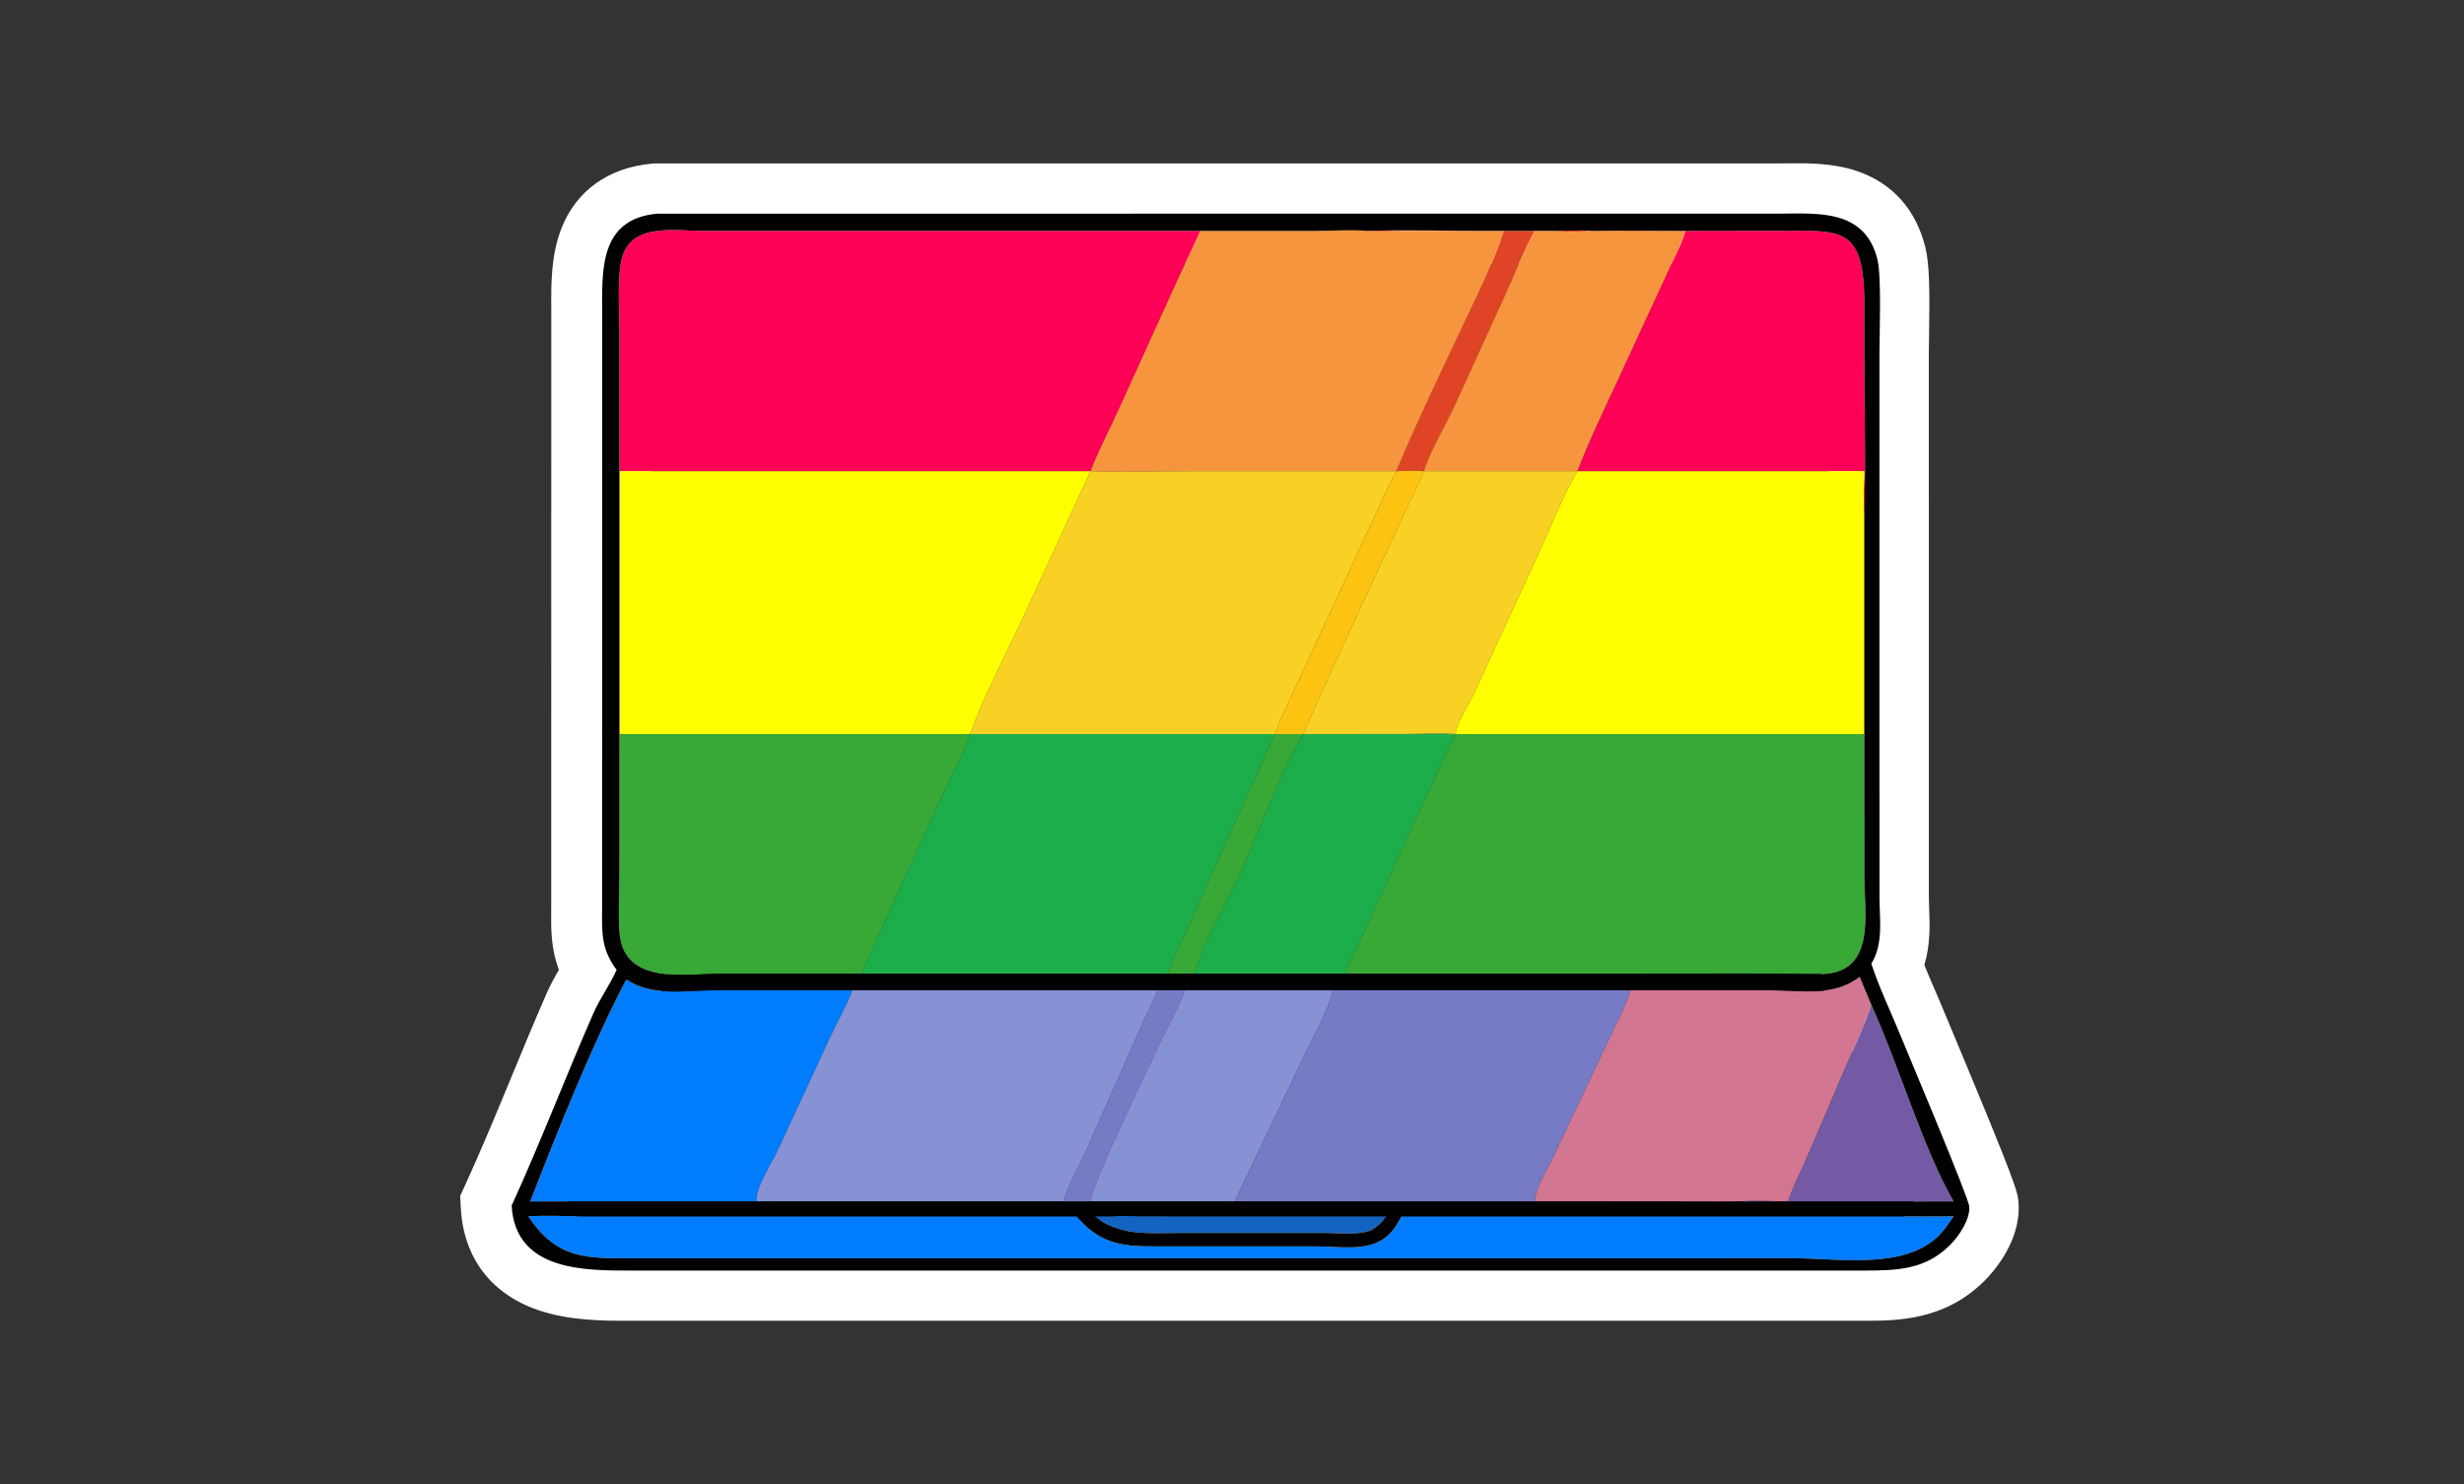 <svg width="166" height="100" viewBox="0 0 166 100" fill="none" xmlns="http://www.w3.org/2000/svg">
<rect x="0" y="0" width="166" height="100" fill="#333333" stroke="none"/>
<mask id="mask0_1088_63" style="mask-type:alpha" maskUnits="userSpaceOnUse" x="0" y="0" width="166" height="100">
<rect width="166" height="100" fill="#D9D9D9"/>
</mask>
<g mask="url(#mask0_1088_63)">
</g>
<g clip-path="url(#clip0_1088_63)">
<path d="M125.498 89H122.439H42.421C40.704 89.002 38.353 89.006 36.237 88.274C33.077 87.181 31.233 84.75 31.047 81.431L31 80.594L31.349 79.831C32.434 77.46 33.46 74.975 34.453 72.573C35.22 70.718 36.012 68.799 36.837 66.917C37.094 66.332 37.383 65.813 37.654 65.349C37.111 63.91 37.123 62.6 37.134 61.401L37.136 61.087L37.139 21.172C37.139 21.028 37.139 20.882 37.138 20.735C37.131 19.076 37.123 17.194 37.815 15.412C38.803 12.866 40.959 11.31 43.885 11.03L44.045 11.015L119.669 11.012C119.885 11.012 120.106 11.009 120.33 11.007C121.734 10.99 123.481 10.969 125.136 11.538C127.487 12.347 129.066 14.108 129.702 16.632C129.991 17.778 130.014 19.502 129.959 22.701C129.951 23.155 129.945 23.547 129.945 23.814L129.948 60.425C129.948 60.675 129.958 60.953 129.969 61.245C130.009 62.3 130.059 63.633 129.645 65.026C129.866 65.585 130.114 66.156 130.37 66.747C130.578 67.229 130.794 67.727 131.002 68.233C131.093 68.454 131.294 68.937 131.564 69.584C135.926 80.031 135.944 80.323 135.992 81.103C136.147 83.646 134.284 85.719 133.708 86.293C131.003 88.996 127.822 88.998 125.499 89H125.498ZM122.44 82.23H125.497C127.629 82.23 128.3 82.138 128.94 81.499C128.983 81.455 129.03 81.4 129.075 81.344C128.282 79.257 126.119 74.077 125.333 72.196C125.054 71.528 124.847 71.032 124.754 70.803C124.571 70.357 124.379 69.912 124.174 69.44C123.698 68.341 123.206 67.205 122.81 65.977L122.333 64.499L123.14 63.173C123.276 62.948 123.244 62.11 123.221 61.498C123.208 61.156 123.195 60.801 123.195 60.424L123.192 23.81C123.192 23.483 123.199 23.066 123.207 22.58C123.224 21.588 123.27 18.967 123.147 18.257C123.102 18.089 123.06 18.005 123.042 17.976C122.655 17.745 121.201 17.763 120.414 17.773C120.163 17.776 119.915 17.778 119.672 17.778L44.398 17.781C44.256 17.801 44.165 17.826 44.114 17.843C43.883 18.334 43.888 19.863 43.893 20.701C43.893 20.857 43.894 21.012 43.894 21.166L43.892 61.116C43.892 61.235 43.889 61.35 43.888 61.463C43.875 62.855 43.902 62.931 44.197 63.327L45.371 64.904L44.585 66.707C44.285 67.396 43.933 67.995 43.624 68.523C43.388 68.926 43.165 69.307 43.022 69.634C42.225 71.451 41.447 73.336 40.694 75.158C39.816 77.283 38.912 79.471 37.95 81.628C38.042 81.719 38.192 81.785 38.443 81.872C39.484 82.232 41.109 82.23 42.414 82.228H42.538L122.442 82.227L122.44 82.23ZM123.152 18.286C123.152 18.286 123.152 18.288 123.152 18.289C123.152 18.289 123.152 18.287 123.152 18.286Z" fill="white"/>
<path d="M41.734 31.753V22.533C41.733 21.099 41.591 19.059 41.832 17.691C42.312 14.959 45.34 15.561 47.325 15.561H80.872C80.349 16.755 79.761 17.924 79.219 19.11L75.349 27.633C74.733 28.994 74.002 30.365 73.467 31.755H41.734V31.753Z" fill="#FF0057"/>
<path d="M92.146 15.558C94.825 15.467 97.532 15.571 100.214 15.556H104.705C105.547 15.553 106.433 15.493 107.272 15.558C106.017 15.676 104.654 15.555 103.389 15.558C102.623 16.997 102.009 18.538 101.336 20.023L98.049 27.23C97.431 28.597 96.351 30.372 95.929 31.753C95.314 31.686 94.679 31.732 94.062 31.753C95.377 28.648 97.012 25.207 98.462 22.14C99.479 19.988 100.574 17.829 101.309 15.558H95.031C94.083 15.561 93.086 15.642 92.146 15.558Z" fill="#E04427"/>
<path d="M113.543 15.558L119.919 15.555C123.93 15.552 125.555 15.201 125.592 20.222L125.595 23.87C125.595 27.52 125.709 31.188 125.593 34.836C125.491 33.92 125.589 32.706 125.593 31.753H106.265C107.016 29.791 107.935 27.888 108.819 25.981L112.688 17.61C112.994 16.95 113.361 16.265 113.543 15.558Z" fill="#FF0057"/>
<path d="M80.871 15.558L88.514 15.561C89.693 15.561 90.984 15.461 92.145 15.558C93.085 15.642 94.082 15.561 95.03 15.559H101.308C100.573 17.829 99.479 19.988 98.46 22.14C97.011 25.206 95.375 28.647 94.061 31.754H80.26C78.003 31.754 75.718 31.834 73.465 31.754C73.999 30.364 74.731 28.992 75.347 27.632L79.216 19.11C79.76 17.923 80.346 16.754 80.87 15.559L80.871 15.558Z" fill="#F7953E"/>
<path d="M103.388 15.558C104.653 15.555 106.016 15.675 107.271 15.558C109.36 15.533 111.452 15.556 113.542 15.558C113.361 16.264 112.994 16.95 112.688 17.61L108.819 25.981C107.935 27.886 107.016 29.789 106.265 31.753H95.929C96.35 30.372 97.431 28.597 98.049 27.23L101.336 20.023C102.008 18.537 102.623 16.996 103.389 15.558H103.388Z" fill="#F7953E"/>
<path d="M73.467 31.753C75.719 31.834 78.005 31.753 80.262 31.753H94.063C93.393 33.02 92.832 34.337 92.227 35.635L87.051 46.803C86.655 47.672 86.197 48.563 85.886 49.467H65.356C66.251 46.968 67.573 44.489 68.706 42.084L73.468 31.753H73.467Z" fill="#F9D124"/>
<path d="M94.062 31.753C94.68 31.732 95.314 31.686 95.929 31.753C95.676 32.464 95.294 33.156 94.971 33.837L93.381 37.244C91.502 41.307 89.59 45.365 87.795 49.467H85.885C86.196 48.563 86.654 47.672 87.05 46.803L92.226 35.635C92.831 34.337 93.392 33.02 94.062 31.753Z" fill="#FCC411"/>
<path d="M95.929 31.754H106.265C105.214 33.535 104.476 35.547 103.594 37.416L99.361 46.618C99.041 47.323 98.103 48.747 98.064 49.466C96.943 49.412 95.794 49.464 94.67 49.464L87.794 49.466C89.588 45.365 91.501 41.306 93.38 37.243L94.97 33.836C95.293 33.154 95.675 32.462 95.928 31.752L95.929 31.754Z" fill="#F9D124"/>
<path d="M106.266 31.753H125.595C125.59 32.706 125.492 33.92 125.595 34.836V49.466H98.065C98.104 48.747 99.041 47.322 99.362 46.617L103.595 37.416C104.478 35.546 105.215 33.533 106.266 31.753Z" fill="#FFFF00"/>
<path d="M41.734 31.753H73.467L68.705 42.084C67.572 44.489 66.25 46.968 65.354 49.467H41.734V31.753Z" fill="#FFFF00"/>
<path d="M87.795 49.467L94.671 49.465C95.795 49.465 96.944 49.413 98.065 49.467C96.377 52.928 94.82 56.447 93.207 59.943L91.586 63.489C91.267 64.183 90.889 64.883 90.653 65.611H80.515C80.905 63.662 82.782 60.614 83.686 58.589C85.028 55.581 86.119 52.312 87.795 49.468V49.467Z" fill="#1DAE4C"/>
<path d="M98.065 49.467H125.595L125.597 58.98C125.597 61.622 126.445 65.701 122.508 65.636C118.592 65.572 114.67 65.61 110.753 65.61H90.653C90.889 64.883 91.267 64.183 91.586 63.489L93.207 59.943C94.82 56.447 96.377 52.928 98.065 49.467Z" fill="#38A836"/>
<path d="M41.734 49.467H65.354C64.867 50.989 63.898 52.7 63.214 54.187L59.806 61.681C59.215 62.989 58.593 64.29 58.034 65.611L48.609 65.609C46.384 65.609 42.369 66.372 41.795 63.283C41.607 62.27 41.731 60.025 41.731 58.895L41.733 49.467H41.734Z" fill="#38A836"/>
<path d="M65.354 49.467H85.885C84.065 53.529 82.174 57.627 80.403 61.697C79.86 62.944 79.045 64.311 78.676 65.61H58.035C58.594 64.289 59.216 62.987 59.807 61.68L63.215 54.185C63.899 52.699 64.868 50.987 65.356 49.466L65.354 49.467Z" fill="#1DAE4C"/>
<path d="M85.885 49.467H87.795C86.119 52.311 85.028 55.58 83.686 58.588C82.782 60.614 80.905 63.662 80.515 65.61H78.676C79.044 64.31 79.86 62.943 80.403 61.697C82.174 57.627 84.065 53.529 85.885 49.467Z" fill="#38A836"/>
<path d="M109.84 66.733L119.328 66.73C121.366 66.73 123.569 67.185 125.285 65.82L126.073 67.714C125.606 69.109 124.972 70.444 124.389 71.793L121.71 78.047C121.303 79.008 120.782 79.959 120.469 80.954C119.388 80.948 118.266 80.879 117.19 80.954C115.629 80.989 114.06 80.956 112.498 80.956L103.39 80.954C103.497 79.917 104.234 78.835 104.672 77.9L108.395 70.023C108.882 68.968 109.51 67.844 109.841 66.73L109.84 66.733Z" fill="#D27691"/>
<path d="M42.199 66.002C43.923 67.182 46.189 66.733 48.163 66.73L57.43 66.733C57.022 67.814 56.4 68.883 55.91 69.935L52.366 77.592C52.023 78.337 50.801 80.184 50.999 80.956H35.727C37.528 76.308 39.93 70.281 42.199 66.002Z" fill="#007CFF"/>
<path d="M57.43 66.733H77.999C77.598 67.662 77.143 68.568 76.731 69.492L73.141 77.601C72.765 78.444 71.809 80.173 71.645 80.955H50.999C50.803 80.183 52.024 78.337 52.366 77.591L55.91 69.934C56.399 68.882 57.022 67.813 57.43 66.731V66.733Z" fill="#8692D3"/>
<path d="M77.997 66.733H79.834C79.353 68.059 78.607 69.311 78.012 70.591C77.136 72.472 73.782 79.289 73.466 80.956C72.858 80.976 72.252 80.963 71.644 80.956C71.808 80.174 72.764 78.444 73.14 77.602L76.73 69.493C77.142 68.568 77.596 67.663 77.997 66.734V66.733Z" fill="#777AC5"/>
<path d="M79.834 66.733H89.785C89.452 68.206 88.515 69.738 87.871 71.117L83.181 80.956H73.465C73.781 79.29 77.135 72.473 78.011 70.591C78.606 69.311 79.351 68.059 79.833 66.733H79.834Z" fill="#8692D3"/>
<path d="M89.786 66.733H109.839C109.509 67.845 108.881 68.971 108.394 70.025L104.671 77.902C104.233 78.836 103.496 79.918 103.389 80.956H83.184L87.874 71.117C88.518 69.738 89.454 68.206 89.787 66.733H89.786Z" fill="#777AC5"/>
<path d="M126.073 67.715C127.874 71.636 129.59 77.475 131.616 80.956L118.775 80.962C118.254 80.964 117.709 80.995 117.19 80.956C118.267 80.882 119.388 80.95 120.469 80.956C120.783 79.961 121.304 79.01 121.71 78.049L124.389 71.795C124.972 70.446 125.606 69.112 126.073 67.716V67.715Z" fill="#745AA4"/>
<path d="M73.74 81.962C74.1 81.951 74.463 81.961 74.823 81.962C75.548 81.912 76.294 81.953 77.022 81.957L93.421 81.962C93.103 82.354 92.809 82.644 92.37 82.9C91.457 83.244 90.332 83.081 89.375 83.081H79.429C77.332 83.08 75.491 83.314 73.74 81.962Z" fill="#1363C1"/>
<path d="M131.173 82.586C129.06 85.722 124.152 84.786 120.794 84.786L42.698 84.788C39.583 84.788 37.541 84.907 35.597 81.962C36.891 81.881 38.234 81.96 39.533 81.962H72.533C74.321 84.141 76.178 83.986 78.688 83.987H88.452C90.96 83.987 93.219 84.631 94.388 81.963H127.417C128.815 81.963 130.217 81.995 131.614 81.963L131.172 82.587L131.173 82.586Z" fill="#007CFF"/>
<path d="M41.541 65.353C40.465 63.907 40.555 62.783 40.565 61.096L40.567 21.169C40.567 18.251 40.34 14.774 44.258 14.399L119.72 14.396C122.378 14.395 125.614 14.029 126.478 17.46C126.77 18.619 126.619 22.428 126.618 23.811L126.621 60.423C126.621 61.973 126.908 63.562 126.073 64.936C126.577 66.498 127.305 67.998 127.928 69.518C128.456 70.806 132.635 80.704 132.672 81.31C132.726 82.189 131.965 83.307 131.374 83.897C129.69 85.579 127.763 85.615 125.546 85.616H122.491H42.591C39.468 85.619 34.719 85.685 34.469 81.24C36.419 76.975 38.096 72.573 39.979 68.276C40.426 67.256 41.099 66.362 41.541 65.353ZM80.871 15.558H47.325C45.34 15.558 42.312 14.958 41.832 17.69C41.592 19.057 41.733 21.098 41.734 22.532V31.752V49.466L41.732 58.894C41.732 60.024 41.608 62.269 41.796 63.282C42.369 66.37 46.385 65.608 48.61 65.608L58.035 65.61H110.753C114.671 65.61 118.592 65.572 122.508 65.636C126.445 65.7 125.598 61.621 125.597 58.98L125.595 49.467V34.837C125.71 31.189 125.595 27.521 125.596 23.871L125.593 20.223C125.556 15.202 123.93 15.554 119.92 15.556L113.544 15.559C111.453 15.557 109.362 15.535 107.272 15.559C106.434 15.494 105.548 15.554 104.705 15.556H100.214C97.532 15.572 94.825 15.468 92.146 15.559C90.985 15.463 89.694 15.56 88.515 15.562L80.872 15.559L80.871 15.558ZM57.429 66.733L48.163 66.73C46.19 66.731 43.923 67.18 42.199 66.002C39.93 70.281 37.528 76.308 35.727 80.956H71.644C72.251 80.963 72.858 80.976 73.466 80.956H103.388L112.496 80.958C114.058 80.958 115.627 80.991 117.188 80.956C117.707 80.995 118.252 80.964 118.773 80.962L131.614 80.956C129.588 77.475 127.871 71.637 126.071 67.715L125.283 65.821C123.566 67.185 121.364 66.731 119.325 66.731L109.837 66.734H57.429V66.733ZM74.823 81.962C74.463 81.961 74.1 81.951 73.74 81.962C75.491 83.314 77.332 83.08 79.429 83.081H89.375C90.332 83.081 91.457 83.243 92.37 82.9C92.809 82.643 93.103 82.353 93.421 81.962L77.022 81.957C76.294 81.953 75.548 81.911 74.823 81.962ZM35.597 81.962C37.541 84.907 39.583 84.789 42.698 84.788L120.794 84.786C124.151 84.786 129.059 85.722 131.173 82.586L131.615 81.962C130.218 81.994 128.816 81.962 127.418 81.962H94.389C93.22 84.63 90.961 83.986 88.453 83.985H78.689C76.18 83.985 74.324 84.14 72.534 81.962H39.534C38.234 81.96 36.891 81.881 35.598 81.962H35.597Z" fill="#020102"/>
</g>
<defs>
<clipPath id="clip0_1088_63">
<rect width="105" height="78" fill="white" transform="translate(31 11)"/>
</clipPath>
</defs>
</svg>
